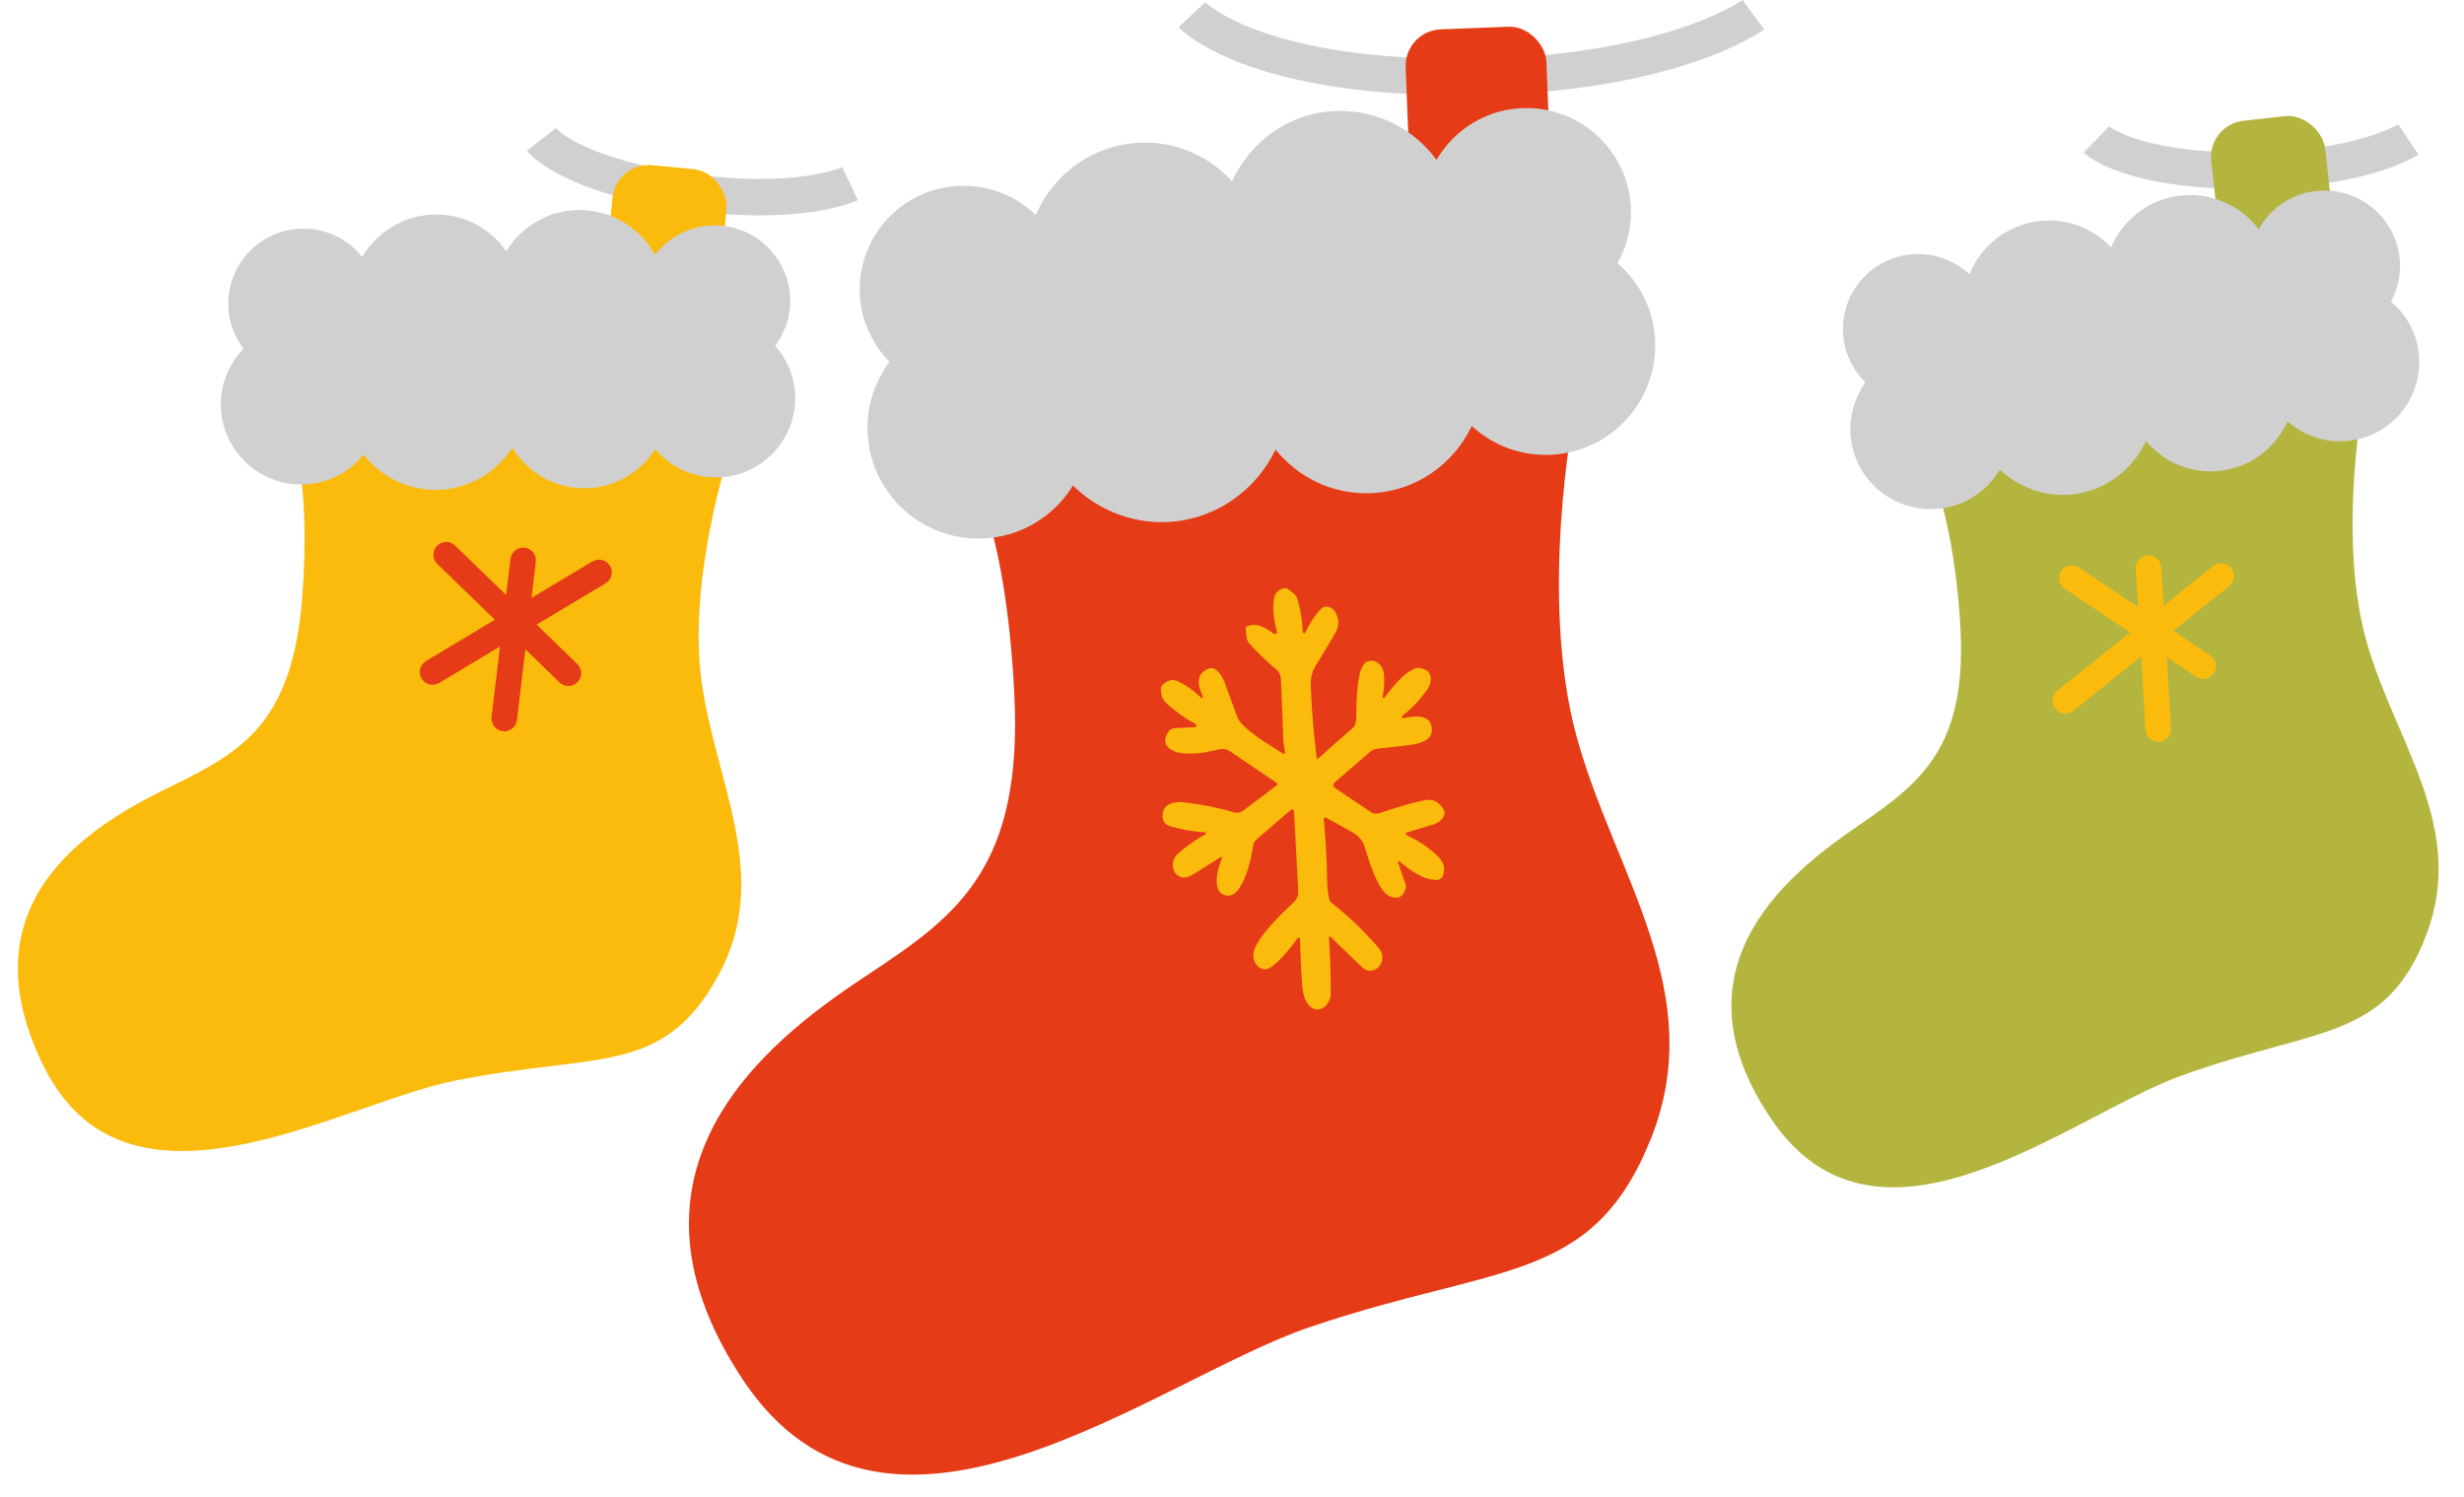<svg width="79" height="48" viewBox="0 0 79 48" fill="none" xmlns="http://www.w3.org/2000/svg">
<path d="M56.562 0.943H56.561L56.56 0.944C56.559 0.945 56.557 0.946 56.556 0.947C56.553 0.949 56.549 0.952 56.545 0.955C56.537 0.961 56.526 0.968 56.512 0.978C56.484 0.996 56.446 1.022 56.396 1.054C56.295 1.116 56.15 1.202 55.956 1.303C55.569 1.505 54.991 1.767 54.201 2.027C52.621 2.548 50.202 3.057 46.786 3.057C43.372 3.057 41.156 2.548 39.774 2.018C39.082 1.752 38.6 1.482 38.283 1.27C38.125 1.163 38.009 1.071 37.928 1.002C37.887 0.967 37.855 0.938 37.832 0.916C37.821 0.905 37.81 0.895 37.803 0.888C37.799 0.884 37.796 0.88 37.793 0.877L37.787 0.871V0.87L38.643 0.073C38.65 0.08 38.666 0.094 38.689 0.113C38.735 0.153 38.816 0.218 38.937 0.299C39.178 0.461 39.581 0.691 40.193 0.926C41.417 1.395 43.487 1.887 46.786 1.887C50.084 1.887 52.379 1.396 53.835 0.916C54.563 0.676 55.084 0.439 55.415 0.266C55.581 0.179 55.7 0.108 55.775 0.062C55.812 0.038 55.838 0.021 55.854 0.011C55.861 0.006 55.866 0.002 55.868 0L56.562 0.943Z" fill="#D1D0D1"/>
<path d="M77.215 4.472C77.534 4.952 77.538 4.96 77.538 4.96H77.537L77.536 4.961C77.535 4.961 77.534 4.962 77.533 4.963C77.531 4.964 77.528 4.966 77.525 4.968C77.52 4.971 77.512 4.976 77.503 4.981C77.485 4.992 77.46 5.007 77.43 5.024C77.369 5.059 77.283 5.104 77.17 5.157C76.944 5.263 76.611 5.399 76.161 5.532C75.261 5.799 73.895 6.057 71.977 6.057C70.06 6.057 68.803 5.8 68.006 5.524C67.608 5.387 67.324 5.245 67.132 5.129C67.036 5.071 66.962 5.019 66.909 4.979C66.883 4.958 66.862 4.94 66.845 4.926C66.837 4.919 66.829 4.912 66.823 4.906C66.82 4.903 66.817 4.901 66.815 4.898L66.809 4.893L67.621 4.051V4.05L67.619 4.049L67.613 4.043L67.623 4.051C67.641 4.065 67.678 4.091 67.737 4.127C67.855 4.198 68.063 4.307 68.388 4.419C69.039 4.644 70.163 4.887 71.977 4.887C73.789 4.887 75.042 4.644 75.828 4.411C76.221 4.295 76.499 4.18 76.672 4.099C76.759 4.058 76.82 4.025 76.856 4.005L76.892 3.984C76.894 3.988 76.919 4.026 77.215 4.472ZM76.892 3.984V3.983H76.893L76.895 3.981H76.896C76.895 3.982 76.894 3.983 76.892 3.984Z" fill="#D1D0D1"/>
<path d="M27.256 5.89C27.503 6.411 27.507 6.419 27.506 6.419L27.505 6.419L27.504 6.42C27.503 6.421 27.502 6.421 27.501 6.422C27.499 6.423 27.496 6.424 27.493 6.425C27.486 6.428 27.478 6.432 27.468 6.436C27.449 6.444 27.422 6.455 27.39 6.468C27.325 6.493 27.233 6.526 27.114 6.562C26.875 6.636 26.526 6.722 26.062 6.791C25.133 6.927 23.744 6.988 21.846 6.716C19.949 6.444 18.741 6.012 17.991 5.626C17.616 5.433 17.355 5.253 17.181 5.11C17.095 5.039 17.029 4.978 16.982 4.93C16.959 4.906 16.941 4.885 16.926 4.869C16.919 4.86 16.913 4.853 16.907 4.846C16.905 4.843 16.902 4.84 16.9 4.837L16.895 4.831L17.819 4.113L17.819 4.112L17.817 4.11L17.812 4.104L17.821 4.113C17.836 4.129 17.87 4.161 17.923 4.205C18.029 4.292 18.219 4.429 18.525 4.586C19.138 4.901 20.216 5.301 22.012 5.558C23.805 5.815 25.08 5.753 25.892 5.634C26.297 5.574 26.588 5.5 26.771 5.444C26.863 5.416 26.928 5.392 26.966 5.377L27.005 5.362C27.006 5.366 27.026 5.407 27.256 5.89ZM27.005 5.362L27.005 5.361L27.006 5.361L27.008 5.36L27.009 5.36C27.009 5.36 27.007 5.361 27.005 5.362Z" fill="#D1D0D1"/>
<path d="M50.454 13.356C50.454 13.356 49.336 19.163 50.542 23.593C51.748 28.021 54.809 31.814 52.931 36.51C51.054 41.206 48.011 40.503 41.983 42.557C37.045 44.233 28.44 51.241 23.802 44.216C19.165 37.191 25.105 33.05 27.917 31.191C30.729 29.332 32.798 27.775 32.52 22.244C32.242 16.713 31.009 14.908 31.009 14.908L40.724 12.821L50.454 13.356Z" fill="#E53B17"/>
<rect x="45.022" y="0.987" width="4.517" height="5.646" rx="1.17" transform="rotate(-2.225 45.022 0.987)" fill="#E53B17"/>
<path d="M51.868 8.422C52.148 7.914 52.307 7.344 52.291 6.724C52.241 4.876 50.701 3.416 48.853 3.465C47.646 3.497 46.619 4.166 46.057 5.128C45.345 4.146 44.175 3.524 42.871 3.559C41.359 3.599 40.089 4.525 39.503 5.814C38.786 5.028 37.75 4.544 36.609 4.574C35.076 4.615 33.773 5.564 33.211 6.895C32.585 6.292 31.738 5.933 30.803 5.958C28.965 6.007 27.515 7.536 27.564 9.374C27.587 10.244 27.956 11.028 28.516 11.601C28.064 12.222 27.791 12.98 27.813 13.807C27.865 15.775 29.506 17.32 31.463 17.267C32.713 17.234 33.794 16.563 34.399 15.568C35.158 16.309 36.205 16.771 37.346 16.741C38.923 16.699 40.258 15.749 40.897 14.416C41.605 15.289 42.687 15.848 43.904 15.815C45.372 15.776 46.6 14.895 47.187 13.661C47.834 14.253 48.703 14.611 49.649 14.585C51.595 14.534 53.119 12.915 53.068 10.98C53.041 9.969 52.581 9.067 51.868 8.444L51.868 8.422Z" fill="#D1D0D1"/>
<path d="M39.182 27.515C39.193 27.488 39.165 27.464 39.141 27.478C38.617 27.815 38.298 28.015 38.184 28.076C37.683 28.34 37.389 27.688 37.786 27.351C38.043 27.135 38.331 26.931 38.651 26.745C38.677 26.729 38.668 26.686 38.637 26.686C38.296 26.673 37.929 26.611 37.545 26.504C37.313 26.439 37.229 26.277 37.292 26.018C37.358 25.745 37.741 25.696 37.959 25.724C38.557 25.796 39.088 25.904 39.554 26.048C39.658 26.079 39.769 26.06 39.857 25.995L40.942 25.176C40.966 25.159 40.963 25.122 40.939 25.106L39.427 24.086C39.328 24.018 39.207 23.998 39.093 24.024C38.79 24.098 38.568 24.139 38.426 24.151C38.072 24.181 37.814 24.161 37.652 24.091C37.346 23.959 37.28 23.753 37.451 23.474C37.496 23.4 37.574 23.352 37.658 23.349L38.309 23.316C38.361 23.312 38.375 23.241 38.329 23.213C38.007 23.04 37.707 22.828 37.426 22.578C37.282 22.451 37.213 22.284 37.219 22.081C37.22 22.043 37.236 22.005 37.261 21.977C37.42 21.814 37.578 21.767 37.737 21.837C38.017 21.959 38.272 22.136 38.501 22.367C38.532 22.397 38.58 22.361 38.562 22.32C38.401 21.977 38.323 21.601 38.759 21.437C38.991 21.348 39.187 21.678 39.258 21.868C39.378 22.187 39.514 22.558 39.664 22.98C39.805 23.375 40.753 23.918 41.146 24.168C41.176 24.186 41.213 24.159 41.204 24.123C41.165 23.944 41.143 23.79 41.141 23.656C41.137 23.451 41.113 22.829 41.068 21.787C41.063 21.652 41.002 21.529 40.9 21.445C40.612 21.208 40.324 20.931 40.038 20.613C39.986 20.556 39.953 20.405 39.939 20.157C39.937 20.123 39.956 20.093 39.986 20.081C40.297 19.95 40.591 20.138 40.844 20.321C40.893 20.356 40.959 20.307 40.941 20.247C40.83 19.863 40.799 19.507 40.85 19.184C40.88 19.006 40.989 18.9 41.175 18.863C41.211 18.854 41.25 18.863 41.284 18.883C41.459 18.995 41.56 19.093 41.587 19.176C41.694 19.52 41.755 19.882 41.77 20.259C41.773 20.305 41.832 20.32 41.852 20.278C41.977 20.006 42.129 19.771 42.304 19.571C42.566 19.272 42.868 19.573 42.903 19.882C42.921 20.032 42.885 20.18 42.797 20.326C42.37 21.034 42.156 21.393 42.151 21.403C42.06 21.567 42.018 21.76 42.025 21.98C42.057 22.809 42.122 23.583 42.218 24.306C42.22 24.328 42.245 24.338 42.262 24.323C42.59 24.023 42.96 23.697 43.372 23.343C43.447 23.279 43.483 23.161 43.485 22.987C43.49 22.56 43.491 21.406 43.799 21.233C44.071 21.081 44.342 21.315 44.372 21.618C44.393 21.831 44.38 22.07 44.333 22.338C44.326 22.373 44.37 22.393 44.389 22.367C44.665 22.012 44.984 21.586 45.38 21.431C45.453 21.404 45.552 21.416 45.679 21.465C45.948 21.572 45.898 21.909 45.765 22.1C45.528 22.442 45.261 22.723 44.964 22.946C44.926 22.975 44.953 23.04 44.999 23.029C45.291 22.964 45.79 22.881 45.889 23.262C46.023 23.777 45.436 23.862 45.08 23.904C44.737 23.946 44.427 23.98 44.154 24.007C44.073 24.012 43.997 24.048 43.935 24.101L42.785 25.094C42.734 25.138 42.74 25.222 42.796 25.261L43.951 26.04C44.03 26.091 44.125 26.105 44.214 26.077C44.823 25.871 45.312 25.73 45.683 25.658C45.949 25.605 46.154 25.715 46.298 25.986C46.316 26.021 46.323 26.063 46.312 26.102C46.273 26.254 46.159 26.365 45.971 26.433C45.954 26.438 45.669 26.524 45.113 26.69C45.069 26.703 45.066 26.764 45.108 26.783C45.486 26.959 45.813 27.181 46.093 27.449C46.281 27.63 46.341 27.831 46.272 28.056C46.24 28.155 46.152 28.22 46.052 28.216C45.563 28.201 45.2 27.877 44.865 27.621C44.843 27.604 44.816 27.628 44.825 27.654L45.066 28.363C45.079 28.403 45.08 28.445 45.069 28.484C44.985 28.769 44.813 28.854 44.553 28.738C44.182 28.574 43.892 27.607 43.744 27.134C43.684 26.946 43.555 26.795 43.352 26.682C43.002 26.484 42.72 26.329 42.51 26.218C42.478 26.201 42.439 26.229 42.442 26.268C42.502 26.856 42.539 27.539 42.554 28.318C42.558 28.514 42.583 28.696 42.628 28.859C42.639 28.894 42.66 28.925 42.688 28.948C43.201 29.343 43.71 29.829 44.212 30.405C44.35 30.564 44.359 30.806 44.23 30.972L44.212 30.994C44.073 31.159 43.829 31.17 43.675 31.018L42.652 30.034C42.635 30.017 42.607 30.031 42.609 30.055C42.651 30.673 42.67 31.274 42.666 31.86C42.663 32.269 42.218 32.577 41.936 32.196C41.832 32.055 41.773 31.865 41.752 31.622C41.715 31.134 41.692 30.632 41.683 30.115C41.682 30.068 41.625 30.05 41.598 30.086C41.416 30.347 40.824 31.12 40.533 31.081C40.261 31.046 40.119 30.722 40.208 30.469C40.391 29.953 41.091 29.296 41.491 28.917C41.581 28.832 41.63 28.707 41.623 28.58L41.489 26.02C41.485 25.964 41.424 25.936 41.384 25.971L40.281 26.922C40.222 26.973 40.187 27.044 40.177 27.121C40.135 27.486 39.853 28.763 39.361 28.718C38.813 28.669 39.029 27.872 39.178 27.522L39.182 27.515Z" fill="#FBBB0C"/>
<path d="M23.386 14.488C23.386 14.488 22.041 18.551 22.493 21.842C22.945 25.133 24.787 28.14 23.001 31.334C21.216 34.529 19.097 33.741 14.58 34.652C10.879 35.394 4.05 39.62 1.378 34.145C-1.294 28.671 3.355 26.254 5.546 25.182C7.738 24.111 9.369 23.187 9.686 19.192C10.003 15.197 9.286 13.785 9.286 13.785L16.452 13.195L23.386 14.488Z" fill="#FBBB0C"/>
<rect x="19.748" y="5.185" width="3.673" height="4.591" rx="1.17" transform="rotate(5.473 19.748 5.185)" fill="#FBBB0C"/>
<path d="M16.822 17.561C17.047 17.588 17.207 17.793 17.18 18.018L17.041 19.17L18.995 18.003C19.189 17.887 19.441 17.95 19.557 18.144C19.673 18.338 19.609 18.59 19.415 18.706L17.205 20.027L18.51 21.292C18.672 21.45 18.675 21.709 18.518 21.872C18.361 22.034 18.101 22.038 17.939 21.881L16.845 20.819L16.574 23.088C16.546 23.312 16.343 23.472 16.119 23.445C15.894 23.418 15.733 23.214 15.76 22.99L16.03 20.73L14.078 21.9C13.884 22.015 13.632 21.951 13.516 21.757C13.4 21.563 13.464 21.312 13.658 21.195L15.867 19.872L14.019 18.08C13.857 17.923 13.853 17.664 14.01 17.501C14.168 17.339 14.427 17.335 14.589 17.492L16.228 19.08L16.367 17.92C16.394 17.696 16.598 17.535 16.822 17.561Z" fill="#E53B17"/>
<path d="M24.861 11.079C25.109 10.74 25.276 10.346 25.322 9.9C25.46 8.569 24.491 7.377 23.16 7.24C22.29 7.15 21.491 7.534 20.998 8.172C20.579 7.401 19.797 6.845 18.858 6.749C17.77 6.636 16.772 7.182 16.231 8.052C15.79 7.421 15.091 6.977 14.269 6.893C13.165 6.779 12.142 7.338 11.614 8.241C11.222 7.749 10.647 7.413 9.974 7.344C8.65 7.207 7.467 8.169 7.331 9.493C7.266 10.119 7.458 10.716 7.805 11.18C7.424 11.583 7.156 12.102 7.095 12.697C6.949 14.114 7.982 15.376 9.391 15.521C10.292 15.614 11.13 15.234 11.657 14.576C12.133 15.179 12.841 15.608 13.663 15.693C14.798 15.81 15.845 15.253 16.428 14.356C16.855 15.049 17.578 15.55 18.455 15.641C19.512 15.75 20.476 15.232 21.012 14.401C21.421 14.886 22.012 15.224 22.693 15.294C24.094 15.439 25.339 14.42 25.483 13.026C25.558 12.298 25.312 11.608 24.859 11.094L24.861 11.079Z" fill="#D1D0D1"/>
<path d="M75.704 13.249C75.704 13.249 74.969 17.465 75.899 20.654C76.828 23.843 79.091 26.548 77.794 29.97C76.496 33.392 74.285 32.923 69.95 34.486C66.398 35.763 60.262 40.944 56.816 35.92C53.37 30.897 57.615 27.825 59.626 26.443C61.636 25.062 63.114 23.909 62.842 19.91C62.569 15.912 61.653 14.621 61.653 14.621L68.656 12.986L75.704 13.249Z" fill="#B4B53E"/>
<rect x="70.766" y="4.001" width="3.673" height="4.591" rx="1.17" transform="rotate(-6.337 70.766 4.001)" fill="#B4B53E"/>
<path d="M76.663 9.66C76.859 9.289 76.967 8.875 76.947 8.426C76.888 7.09 75.754 6.053 74.418 6.112C73.545 6.151 72.81 6.648 72.416 7.351C71.889 6.65 71.034 6.215 70.091 6.257C68.998 6.306 68.09 6.992 67.683 7.932C67.154 7.372 66.398 7.035 65.573 7.072C64.464 7.121 63.534 7.825 63.144 8.795C62.683 8.367 62.066 8.118 61.389 8.148C60.06 8.207 59.031 9.332 59.09 10.661C59.118 11.29 59.395 11.853 59.807 12.261C59.489 12.716 59.3 13.268 59.327 13.866C59.39 15.289 60.597 16.386 62.012 16.323C62.917 16.283 63.69 15.783 64.115 15.055C64.674 15.582 65.437 15.903 66.263 15.866C67.403 15.816 68.356 15.111 68.802 14.138C69.326 14.761 70.115 15.151 70.996 15.112C72.058 15.065 72.935 14.412 73.344 13.511C73.819 13.931 74.453 14.179 75.137 14.148C76.544 14.086 77.626 12.895 77.564 11.496C77.532 10.764 77.188 10.118 76.664 9.676L76.663 9.66Z" fill="#D1D0D1"/>
<path fill-rule="evenodd" clip-rule="evenodd" d="M68.861 17.808C69.087 17.795 69.28 17.966 69.294 18.192L69.368 19.423L70.959 18.152C71.135 18.011 71.393 18.039 71.534 18.215C71.676 18.392 71.647 18.65 71.471 18.791L69.678 20.225L70.864 21.018C71.052 21.145 71.101 21.399 70.975 21.586C70.85 21.774 70.594 21.826 70.407 21.7L69.469 21.071L69.608 23.35C69.621 23.576 69.449 23.77 69.223 23.784C68.998 23.797 68.804 23.625 68.79 23.399L68.647 21.05L66.471 22.791C66.294 22.932 66.037 22.904 65.896 22.728C65.755 22.551 65.783 22.294 65.959 22.152L68.294 20.283L66.199 18.88C66.011 18.754 65.96 18.5 66.086 18.312C66.212 18.124 66.467 18.074 66.655 18.2L68.551 19.468L68.477 18.242C68.463 18.016 68.636 17.822 68.861 17.808Z" fill="#FBBB0C"/>
</svg>
